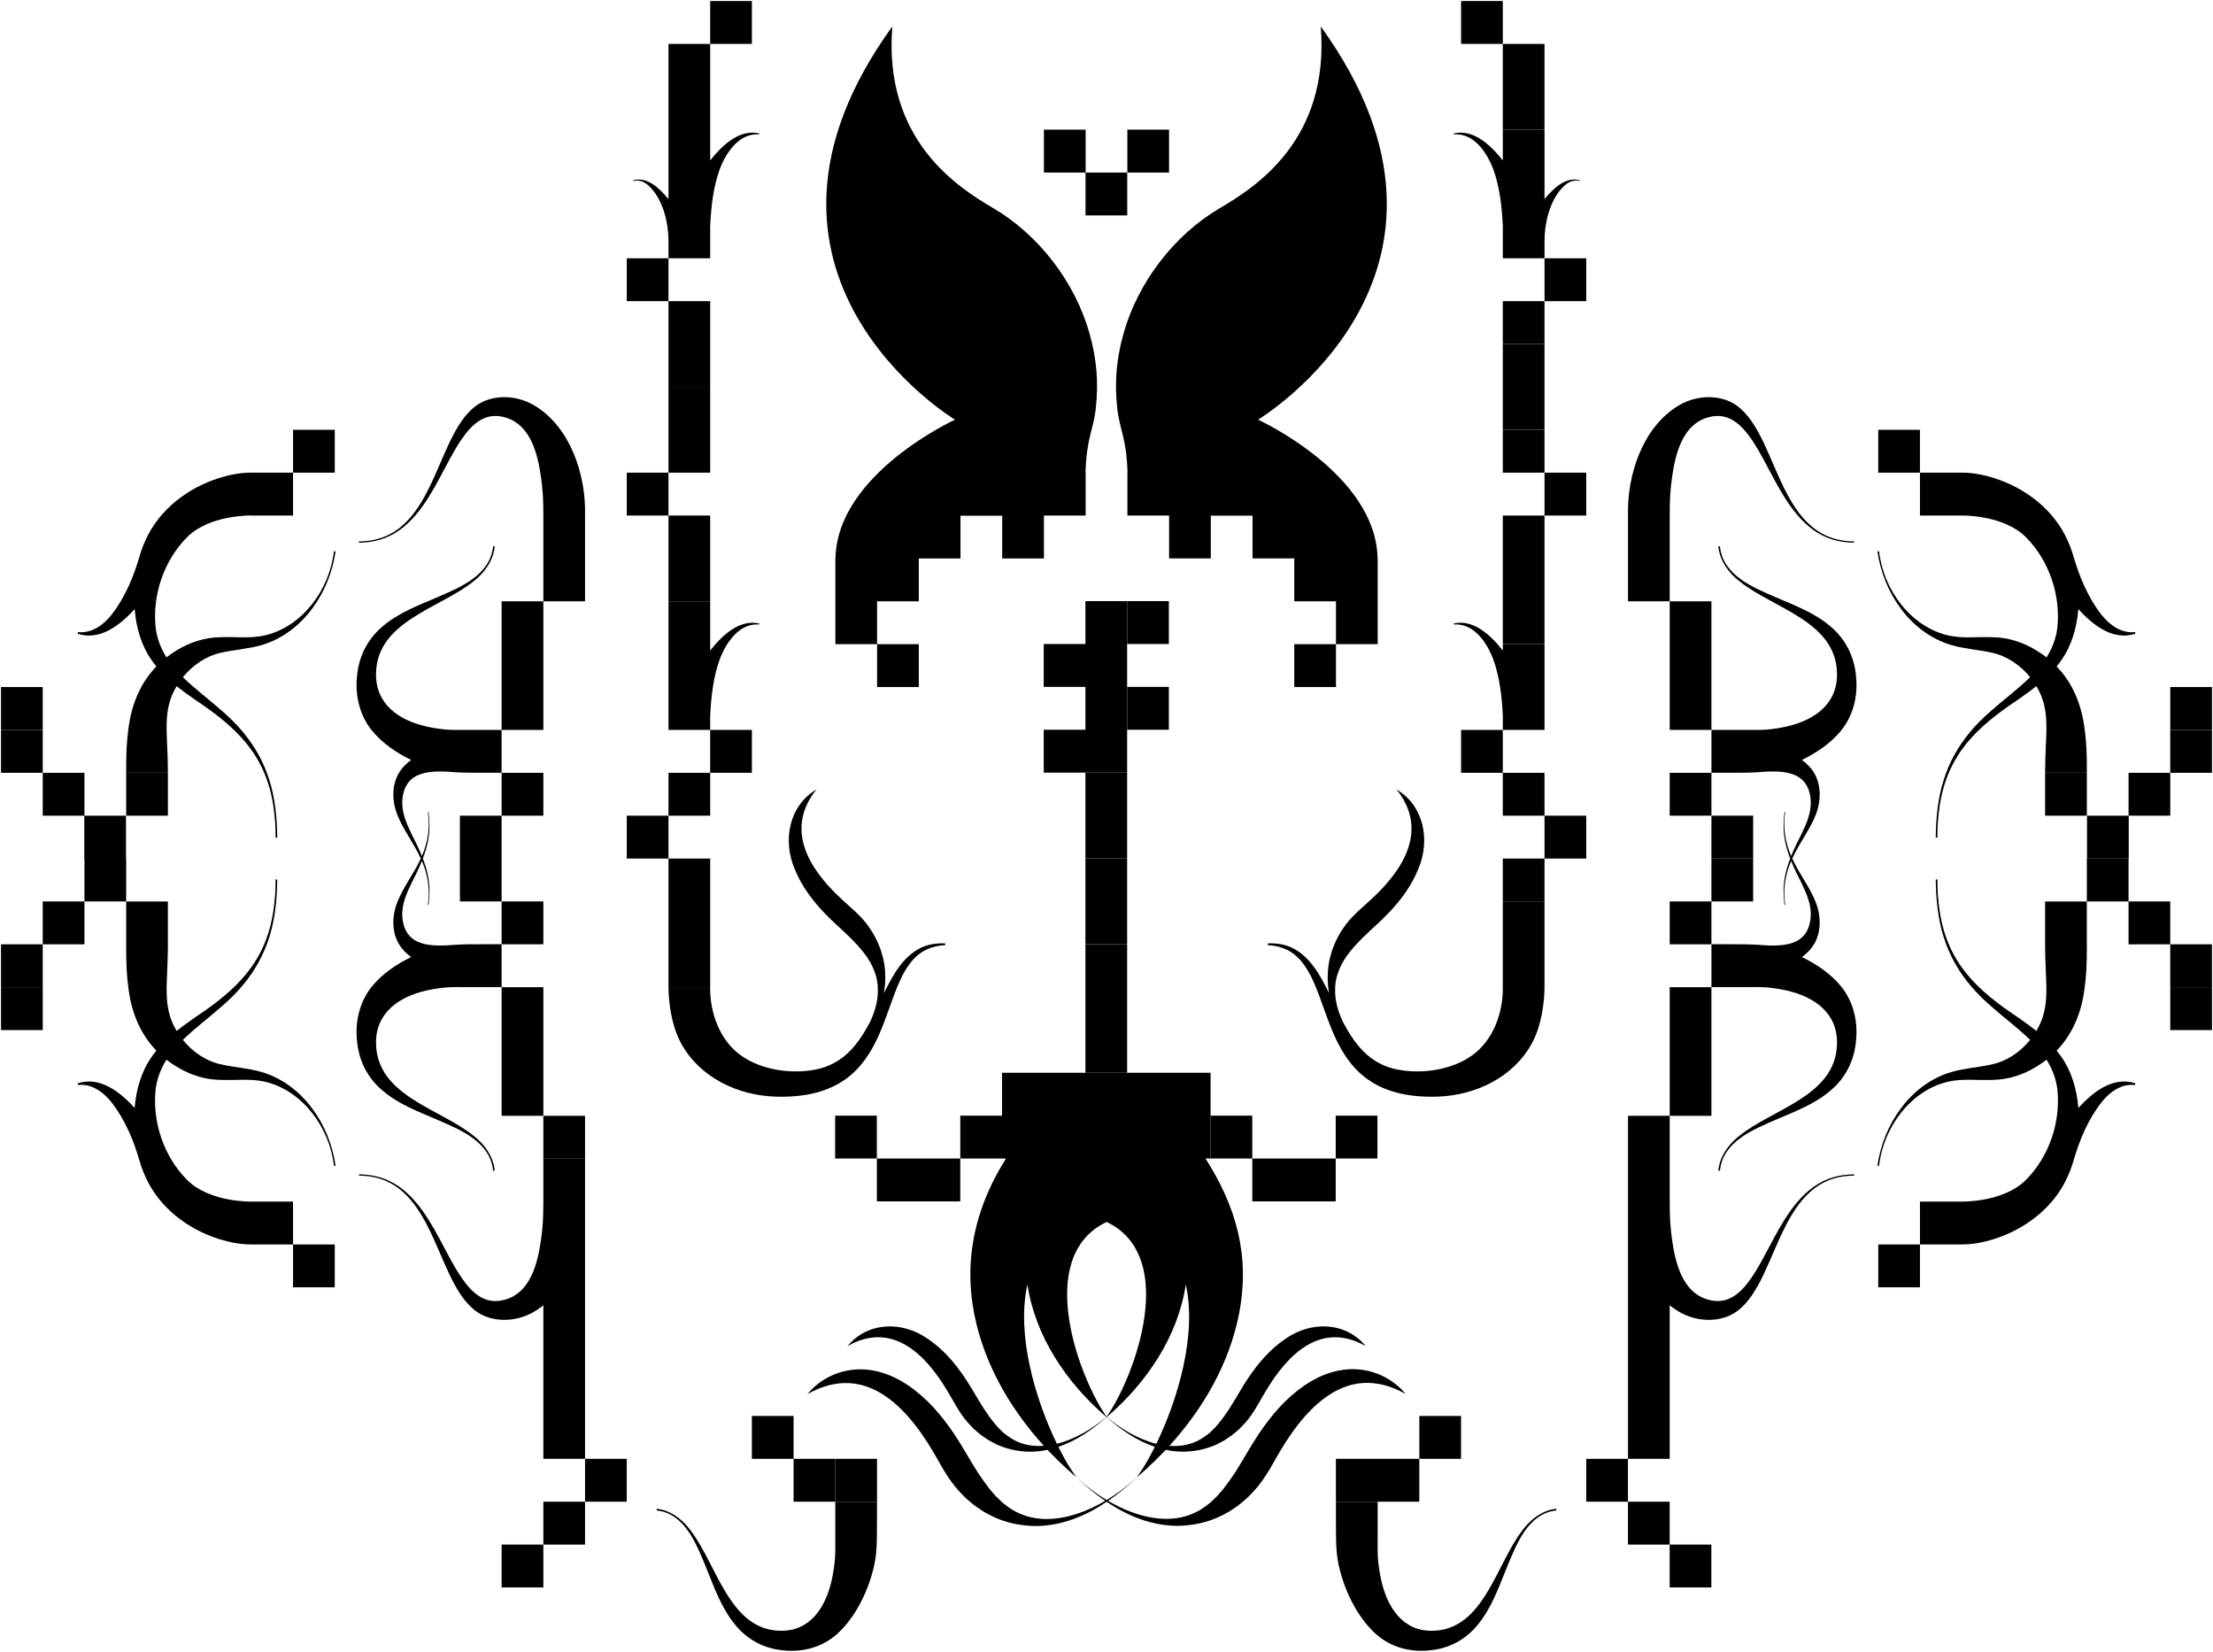 <svg width="1088" height="812" viewBox="0 0 1088 812" fill="none" xmlns="http://www.w3.org/2000/svg">
<path d="M533.685 105.893H554.192V84.818H533.742V63.742H513.235V84.818H533.685V105.893Z" fill="black"/>
<path d="M574.757 63.742H554.25V84.818H574.757V63.742Z" fill="black"/>
<path d="M656.819 316.661H636.312V337.737H656.819V316.661Z" fill="black"/>
<path d="M549.262 200.562C550.468 211.597 553.798 214.835 554.34 232.352H554.274V253.427H574.782V274.503H595.289V253.503H615.797V274.503H636.312V295.578H656.82V316.653H677.327V295.578V274.503H677.27C676.548 232.824 618.52 206.303 618.52 206.303C618.52 206.303 737.389 134.783 649.33 12.993C653.891 69.315 616.453 92.464 599.596 102.386C577.349 115.478 559.459 138.703 552.371 163.959C548.901 176.318 547.868 187.782 549.262 200.562Z" fill="black"/>
<path d="M451.721 316.661H431.213V337.737H451.721V316.661Z" fill="black"/>
<path d="M469.513 206.312C469.513 206.312 411.485 232.833 410.755 274.511H410.698V295.586V316.661H431.205V295.586H451.713V274.511H456.987H472.22V253.512H492.727V274.511H513.235V253.436H533.742V232.361H533.677C534.218 214.843 537.548 211.606 538.754 200.571C540.165 187.782 539.123 176.318 535.662 163.959C528.574 138.703 510.684 115.478 488.437 102.386C471.58 92.464 434.142 69.315 438.703 12.993C350.644 134.783 469.513 206.312 469.513 206.312Z" fill="black"/>
<path d="M328.652 464.196V485.271H349.159V464.196V443.121V422.046H328.652V443.121V464.196Z" fill="black"/>
<path d="M328.652 295.578H349.159V274.503V253.427H328.652V274.503V295.578Z" fill="black"/>
<path d="M328.652 232.352H308.144V253.427H328.652V232.352Z" fill="black"/>
<path d="M328.652 400.97H308.144V422.046H328.652V400.97Z" fill="black"/>
<path d="M349.159 379.895H328.652V400.97H349.159V379.895Z" fill="black"/>
<path d="M369.666 358.812H349.159V379.887H369.666V358.812Z" fill="black"/>
<path d="M349.159 111.204C349.561 101.956 350.685 91.899 353.818 83.258C356.935 75.03 363.358 65.302 373.21 66.061L373.284 65.589L371.455 65.285C363.309 64.4 355.656 70.605 349.159 78.866V63.734V42.659V21.584H328.652V42.659V63.734V84.809V97.884C328.586 97.8 328.529 97.724 328.463 97.64C324.288 92.649 318.242 86.681 311.27 88.62L311.343 88.999C315.732 88.029 318.291 90.558 320.383 92.784C326.125 99.258 328.57 109.417 328.652 118.091V126.968H349.159V111.204Z" fill="black"/>
<path d="M328.652 126.968H308.144V148.043H328.652V126.968Z" fill="black"/>
<path d="M328.652 190.193H349.159V169.118V148.043H328.652V169.118V190.193Z" fill="black"/>
<path d="M349.159 211.277V190.202H328.652V211.277V232.352H349.159V211.277Z" fill="black"/>
<path d="M369.666 0.508H349.159V21.584H369.666V0.508Z" fill="black"/>
<path d="M406.112 449.637C409.451 453.11 413.536 456.567 416.957 459.939C417.834 460.74 419.434 462.35 420.23 463.243C422.387 465.418 424.38 467.88 426.193 470.367C426.595 471.007 427.67 472.736 428.047 473.351C429.729 476.495 430.967 479.859 431.418 483.492C432.165 489.815 430.68 496.154 427.883 502.098C426.168 505.394 424.315 508.572 422.198 511.489C421.353 512.627 420.467 513.74 419.557 514.819C415.39 519.59 410.222 523.341 403.307 525.23C390.666 528.433 374.67 526.351 364.154 518.747C353.835 511.337 348.946 497.714 349.159 485.28L328.66 485.288C328.66 485.288 328.447 501.086 334.779 512.745C344.04 529.774 362.809 538.532 381.471 539.089C443.206 540.859 429.909 481.849 453.944 467.619C457.151 465.73 460.908 464.82 464.714 464.601V463.758C460.818 463.572 456.766 464.078 453.041 465.764C444.297 469.92 439.228 478.67 434.577 488.255C435.561 482.548 435.495 476.664 434.166 470.94C433.789 469.617 433.395 468.183 432.985 466.868C432.632 465.983 431.755 463.783 431.402 462.931C431.041 462.055 429.876 460.065 429.458 459.189C428.703 457.781 427.268 455.892 426.382 454.544C422.699 449.629 417.892 445.877 413.487 441.73C397.885 427.323 385.605 407.748 401.404 388.081C387.959 395.997 384.62 413.051 390.748 427.314C394.3 436.023 399.829 443.171 406.112 449.637Z" fill="black"/>
<path d="M353.818 324.181C356.935 315.953 363.358 306.225 373.21 306.984L373.284 306.512L371.455 306.208C363.309 305.323 355.656 311.527 349.159 319.789V316.661V295.586H328.652V316.661V337.737V358.812H349.159V352.127C349.553 342.879 350.685 332.822 353.818 324.181Z" fill="black"/>
<path d="M759.34 422.046H738.833V443.121H759.34V422.046Z" fill="black"/>
<path d="M738.833 274.511V295.578V295.586V316.653H759.34V295.586V295.578V274.511V253.436H738.833V274.511Z" fill="black"/>
<path d="M779.856 232.352H759.348V253.427H779.856V232.352Z" fill="black"/>
<path d="M779.856 400.97H759.348V422.046H779.856V400.97Z" fill="black"/>
<path d="M759.34 379.887H738.841V358.82H718.334V379.895H738.833V400.962H759.34V379.887Z" fill="black"/>
<path d="M779.856 126.968H759.348V148.043H779.856V126.968Z" fill="black"/>
<path d="M759.34 148.043H738.833V169.118H759.34V148.043Z" fill="black"/>
<path d="M759.34 190.202V190.193V169.127H738.833V190.193V190.202V211.269H759.34V190.202Z" fill="black"/>
<path d="M759.34 211.277H738.833V232.352H759.34V211.277Z" fill="black"/>
<path d="M738.833 42.659V63.734H759.34V42.659V21.584H738.833V42.659Z" fill="black"/>
<path d="M738.841 0.5H718.334V21.575H738.841V0.5Z" fill="black"/>
<path d="M674.513 441.73C670.108 445.877 665.301 449.629 661.618 454.544C660.732 455.892 659.297 457.781 658.542 459.189C658.124 460.065 656.959 462.055 656.598 462.931C656.245 463.783 655.368 465.983 655.015 466.868C654.605 468.183 654.211 469.617 653.834 470.94C652.505 476.664 652.439 482.557 653.424 488.255C648.772 478.662 643.703 469.92 634.959 465.764C631.234 464.078 627.182 463.572 623.286 463.758V464.601C627.092 464.82 630.849 465.73 634.056 467.619C658.091 481.849 644.794 540.859 706.53 539.089C725.191 538.532 743.96 529.774 753.221 512.745C759.554 501.086 759.34 485.288 759.34 485.288L739.834 485.28H759.34V464.204V443.129H738.833V464.204V485.28C739.046 497.714 734.157 511.337 723.838 518.747C713.322 526.351 697.326 528.433 684.685 525.23C677.77 523.35 672.602 519.59 668.435 514.819C667.524 513.74 666.638 512.627 665.794 511.489C663.677 508.572 661.823 505.385 660.109 502.098C657.312 496.154 655.827 489.815 656.573 483.492C657.025 479.859 658.263 476.495 659.945 473.351C660.322 472.736 661.397 471.007 661.799 470.367C663.612 467.88 665.605 465.418 667.762 463.243C668.558 462.35 670.158 460.74 671.035 459.939C674.456 456.567 678.541 453.11 681.88 449.637C688.163 443.171 693.692 436.023 697.244 427.314C703.371 413.051 700.033 395.997 686.588 388.081C702.395 407.748 690.115 427.323 674.513 441.73Z" fill="black"/>
<path d="M734.182 83.258C737.307 91.874 738.439 101.897 738.841 111.119V126.959H759.348V118.302C759.398 109.585 761.826 99.309 767.617 92.784C769.709 90.558 772.268 88.029 776.657 88.999L776.731 88.62C769.758 86.681 763.712 92.649 759.537 97.64C759.471 97.724 759.406 97.808 759.348 97.884V84.818V63.742H738.841V78.858C732.352 70.605 724.699 64.4 716.545 65.285L714.716 65.589L714.79 66.061C724.642 65.302 731.065 75.03 734.182 83.258Z" fill="black"/>
<path d="M734.182 324.181C737.307 332.797 738.439 342.82 738.841 352.042V358.812H759.348V337.737V316.661H738.841V319.78C732.352 311.527 724.699 305.323 716.545 306.208L714.716 306.512L714.79 306.984C724.642 306.225 731.065 315.953 734.182 324.181Z" fill="black"/>
<path d="M574.659 295.502H554.151V316.577H574.659V295.502Z" fill="black"/>
<path d="M574.659 337.652H554.151V358.727H574.659V337.652Z" fill="black"/>
<path d="M615.673 548.421H595.166V569.496H615.673V548.421Z" fill="black"/>
<path d="M677.204 548.421H656.697V569.496H677.204V548.421Z" fill="black"/>
<path d="M431.09 548.421H410.583V569.496H431.09V548.421Z" fill="black"/>
<path d="M451.598 569.504H431.098V590.58H451.598H451.606H472.105V569.504H451.606H451.598Z" fill="black"/>
<path d="M636.181 569.504H615.682V590.58H636.181H636.189H656.688V569.504H636.189H636.181Z" fill="black"/>
<path d="M533.635 485.195V506.27V527.346H554.143V506.27V485.195V464.12H533.635V485.195Z" fill="black"/>
<path d="M554.143 443.037V421.961H533.635V443.037V464.112H554.143V443.037Z" fill="black"/>
<path d="M554.143 400.886V400.878V379.811H533.635V400.878V400.886V421.953H554.143V400.886Z" fill="black"/>
<path d="M554.143 358.727V337.652V316.577V295.502H533.636V316.577H513.136V337.652H533.636V358.727H513.136V379.803H533.636H533.644H554.143V358.727Z" fill="black"/>
<path d="M691.009 685.216C685.382 678.32 676.859 673.928 667.967 673.177C658.731 672.343 649.379 675.58 641.718 680.79C632.137 687.272 624.861 695.888 618.585 705.296C614.599 711.315 611.104 717.747 607.233 723.842C605.362 726.607 603.336 729.499 601.302 732.104C600.67 732.812 599.095 734.633 598.447 735.383C597.783 736.032 595.953 737.794 595.314 738.409L594.182 739.303C579.712 751.274 560.533 746.991 544.792 737.794C549.861 734.321 554.61 730.325 558.999 726.118C558.983 726.144 558.958 726.177 558.942 726.203C561.878 723.707 564.733 721.102 567.506 718.405C568.777 717.174 570.024 715.926 571.254 714.653C571.878 714.013 572.501 713.355 573.116 712.698C575.758 713.254 578.465 713.574 581.221 713.616C587.029 713.625 592.82 712.487 598.209 710.017C599.407 709.393 600.711 708.735 601.892 708.078C602.663 707.564 604.616 706.274 605.362 705.76C606.133 705.229 607.815 703.686 608.578 703.104C609.792 702.076 611.334 700.289 612.458 699.142C616.486 694.522 619.184 688.984 622.342 683.766C633.293 665.337 649.683 649.371 671.437 661.713C661.397 649.582 644.474 649.337 631.956 658.147C624.286 663.331 618.454 670.235 613.426 677.763C610.719 681.776 608.159 686.539 605.559 690.611C604.952 691.639 603.705 693.553 603 694.522C601.318 697.102 599.325 699.572 597.282 701.857C596.749 702.379 595.289 703.779 594.772 704.276C592.073 706.552 589.088 708.424 585.692 709.545C582.205 710.674 578.571 711.02 574.913 710.759C591.507 692.524 604.46 670.227 609.209 645.586C614.705 617.058 607.651 593.007 592.672 569.496H595.166V548.421V527.346H574.659H554.151H533.652H533.644H513.145V527.337H492.637V527.421V548.412V548.429H492.621H472.113V569.504H492.621H494.614C490.554 575.894 487.092 582.529 484.36 589.399C477.88 605.669 475.386 623.196 478.208 641.506C482.244 667.732 495.713 691.521 513.218 710.75C509.552 711.012 505.909 710.674 502.423 709.545C499.027 708.424 496.033 706.552 493.343 704.276C492.826 703.779 491.357 702.362 490.832 701.857C488.79 699.572 486.788 697.102 485.115 694.522C484.41 693.561 483.163 691.648 482.556 690.611C481.03 688.259 479.028 684.71 477.527 682.282C471.916 672.95 465.305 664.36 456.158 658.147C443.649 649.337 426.71 649.599 416.678 661.713C438.399 649.362 454.838 665.346 465.772 683.766C468.931 688.975 471.629 694.522 475.657 699.142C476.773 700.28 478.331 702.084 479.537 703.104C480.283 703.686 481.99 705.254 482.753 705.76C483.507 706.265 485.435 707.555 486.222 708.078C487.412 708.735 488.708 709.385 489.905 710.017C495.295 712.487 501.086 713.625 506.894 713.616C509.658 713.574 512.365 713.254 515.007 712.698C515.622 713.355 516.245 714.004 516.869 714.645C518.099 715.918 519.354 717.166 520.617 718.396C523.398 721.094 526.245 723.699 529.181 726.194C529.165 726.177 529.157 726.16 529.14 726.144C529.124 726.127 529.099 726.11 529.083 726.085C527.122 723.252 525.236 720.344 523.521 717.275C523.439 717.123 523.349 716.946 523.267 716.795C522.52 715.446 521.766 714.038 521.019 712.571C520.798 712.133 520.568 711.678 520.347 711.231C529.107 708.263 537.089 702.834 544.045 696.562C551.001 702.843 558.991 708.272 567.76 711.231C567.538 711.678 567.317 712.133 567.087 712.563C566.333 714.03 565.586 715.446 564.84 716.786C564.758 716.938 564.667 717.115 564.585 717.267C562.871 720.318 560.992 723.235 559.032 726.059C554.742 730.08 549.64 734.017 544.07 737.356C538.549 734.059 533.471 730.173 529.19 726.186C533.57 730.375 538.311 734.338 543.364 737.785C527.59 747.042 508.338 751.392 493.827 739.387L492.695 738.494C492.055 737.878 490.209 736.091 489.561 735.467C488.921 734.725 487.346 732.904 486.706 732.188C484.672 729.583 482.646 726.692 480.776 723.926C476.904 717.84 473.401 711.399 469.423 705.38C463.139 695.972 455.871 687.348 446.29 680.874C438.621 675.664 429.286 672.427 420.041 673.262C411.149 674.012 402.626 678.396 396.999 685.3C426.652 668.617 447.66 693.426 461.351 718.118C464.583 724.002 468.258 729.853 472.999 734.59C473.696 735.273 474.722 736.42 475.468 737.018C477.01 738.283 479.242 740.298 480.931 741.318L483.819 743.231L486.887 744.867C493.933 748.542 501.841 750.144 509.617 750.161C522.143 749.984 533.759 745.204 544.078 738.266C554.364 745.153 565.922 749.891 578.399 750.06C586.176 750.043 594.083 748.45 601.13 744.766L604.197 743.13L607.085 741.217C608.783 740.197 610.998 738.182 612.548 736.917C613.303 736.31 614.32 735.164 615.017 734.489C619.758 729.752 623.433 723.901 626.665 718.017C640.332 693.359 661.364 668.532 691.009 685.216ZM519.608 709.722C509.174 688.25 499.528 656.225 505.13 631.415C508.912 656.84 524.276 679.702 543.922 696.562C537.155 702.312 528.484 707.505 519.608 709.722ZM544.037 696.453C542.651 694.413 541.305 692.322 540.075 690.13C527.967 668.549 514.03 624.376 536.917 605.189C539.123 603.343 541.527 601.884 544.053 600.696C546.58 601.884 548.983 603.334 551.19 605.189C574.076 624.376 560.131 668.549 548.032 690.13C546.801 692.322 545.456 694.413 544.061 696.444C544.053 696.444 544.053 696.453 544.037 696.453ZM544.176 696.571C563.822 679.711 579.195 656.84 582.976 631.415C588.579 656.225 578.932 688.25 568.498 709.722C559.614 707.513 550.944 702.32 544.176 696.571Z" fill="black"/>
<path d="M287.637 548.514H267.129V569.589H287.637V548.514Z" fill="black"/>
<path d="M800.363 717.123H779.856V738.199H800.363V717.123Z" fill="black"/>
<path d="M820.879 738.207H800.371V759.282H820.871V780.349H841.378V759.274H820.879V738.207Z" fill="black"/>
<path d="M267.129 759.274H246.622V780.349H267.129V759.282H287.637V738.207H267.129V759.274Z" fill="black"/>
<path d="M267.129 337.737V316.661V295.586H246.622V316.661V337.737V358.812H267.129V337.737Z" fill="black"/>
<path d="M226.106 422.046V443.121H246.614V422.046V400.97H226.106V422.046Z" fill="black"/>
<path d="M267.129 379.895H246.622V400.97H267.129V379.895Z" fill="black"/>
<path d="M267.129 443.121H246.622V464.196H267.129V443.121Z" fill="black"/>
<path d="M246.622 506.355V527.43V548.505H267.129V527.43V506.355V485.28H246.622V506.355Z" fill="black"/>
<path d="M216.131 235.008C219.503 228.744 222.686 222.27 226.615 216.419C232.291 207.998 239.034 202.004 249.255 205.477C260.928 209.321 264.39 223.29 265.973 234.561C266.85 240.791 267.129 245.132 267.129 253.427V274.503V295.578H287.637V274.503V253.427H287.62C288.227 233.634 280.492 210.324 263.282 199.66C255.899 195.083 246.638 193.835 238.591 196.954C213.08 207.197 216.78 265.98 176.503 266.132V266.781C180.03 266.713 183.582 266.309 186.978 265.255C201.071 261.048 209.438 247.476 216.131 235.008ZM285.004 253.427H274.077C277.818 253.419 282.223 253.419 285.004 253.427Z" fill="black"/>
<path d="M287.637 591.406V569.597H267.129V591.524C267.113 599.237 266.818 603.494 265.973 609.488C264.39 620.759 260.928 634.728 249.255 638.572C239.034 642.045 232.291 636.051 226.615 627.63C222.686 621.779 219.503 615.305 216.131 609.041C209.438 596.573 201.071 583.001 186.978 578.794C183.582 577.741 180.03 577.336 176.503 577.269V577.918C216.78 578.069 213.08 636.852 238.591 647.095C246.638 650.205 255.899 648.958 263.282 644.38C264.627 643.546 265.899 642.635 267.129 641.657V717.123H287.637V594.424C287.661 593.412 287.653 592.401 287.637 591.406Z" fill="black"/>
<path d="M308.144 717.123H287.637V738.199H308.144V717.123Z" fill="black"/>
<path d="M187.897 535.936C195.747 542.756 205.599 546.414 214.778 550.351C226.065 555.258 241.044 561.15 242.43 575.532L243.242 575.439C242.529 568.484 238.255 562.507 232.939 558.394C216.632 545.066 185.485 538.836 184.886 513.259C184.443 497.958 196.059 490.026 209.487 486.949C212.727 486.207 216.025 485.684 219.339 485.406C222.341 485.153 225.319 485.237 228.329 485.237C231.922 485.237 235.507 485.237 239.1 485.237C241.602 485.237 244.104 485.237 246.605 485.237V464.162C244.169 464.162 241.733 464.162 239.297 464.162C232.907 464.162 228.428 464.162 224.663 464.398C224.663 464.39 224.663 464.381 224.663 464.381C212.366 465.368 198.848 465.89 197.781 450.43C197.478 444.588 199.865 439.159 202.424 433.898C204.196 430.45 205.952 426.893 207.42 423.234C210.34 429.961 211.53 437.515 210.324 444.824L210.668 444.874C210.939 442.868 211.128 440.853 211.144 438.83C211.325 432.988 209.946 427.39 207.896 422.02C209.946 416.65 211.316 411.053 211.144 405.211C211.128 403.188 210.939 401.173 210.668 399.166L210.324 399.217C211.53 406.517 210.34 414.071 207.42 420.806C205.952 417.148 204.196 413.599 202.424 410.142C199.865 404.882 197.478 399.453 197.781 393.611C198.848 378.15 212.366 378.673 224.663 379.659C224.663 379.659 224.663 379.651 224.663 379.642C228.428 379.878 232.907 379.878 239.297 379.878C241.733 379.878 244.169 379.878 246.605 379.878V358.803C244.104 358.803 241.602 358.803 239.1 358.803C235.507 358.803 231.922 358.803 228.329 358.803C225.319 358.803 222.341 358.888 219.339 358.635C216.025 358.356 212.727 357.834 209.487 357.092C196.059 354.015 184.443 346.082 184.886 330.782C185.485 305.205 216.632 298.975 232.939 285.647C238.255 281.533 242.529 275.556 243.242 268.602L242.43 268.509C241.044 282.89 226.065 288.783 214.778 293.689C205.599 297.626 195.747 301.285 187.897 308.105C180.547 314.326 176.273 322.959 175.494 332.763C174.542 342.314 176.995 352.085 183.106 359.427C188.012 365.328 194.96 370.142 202.154 373.564C199.668 375.326 197.511 377.543 195.911 380.317C192.54 386.336 192.802 394.049 195.173 400.127C198.175 407.9 203.204 414.113 206.632 421.515C206.714 421.683 206.788 421.852 206.87 422.02C206.788 422.189 206.714 422.358 206.632 422.526C203.204 429.928 198.175 436.141 195.173 443.913C192.802 449.991 192.54 457.705 195.911 463.724C197.511 466.506 199.668 468.723 202.154 470.476C194.96 473.891 188.012 478.713 183.106 484.614C176.995 491.956 174.542 501.727 175.494 511.278C176.273 521.082 180.547 529.715 187.897 535.936Z" fill="black"/>
<path d="M800.396 253.436V274.511V295.586H820.895V316.661V337.737V358.812H841.403V337.737V316.661V295.586H820.903V274.511V253.436H820.198C820.641 253.436 820.903 253.436 820.903 253.427C820.903 245.132 821.182 240.791 822.06 234.561C823.643 223.29 827.105 209.321 838.778 205.477C848.999 202.004 855.741 207.998 861.418 216.419C865.347 222.27 868.53 228.744 871.901 235.008C878.595 247.476 886.962 261.048 901.055 265.255C904.451 266.309 908.003 266.713 911.53 266.781V266.131C871.253 265.98 874.953 207.197 849.442 196.954C841.395 193.835 832.133 195.083 824.751 199.66C807.541 210.333 799.805 233.634 800.412 253.436H800.396ZM818.221 253.436H801.922C805.49 253.411 813.89 253.427 818.221 253.436Z" fill="black"/>
<path d="M861.918 400.962H841.411V422.037H861.918V400.962Z" fill="black"/>
<path d="M841.403 379.887H820.895V400.962H841.403V379.887Z" fill="black"/>
<path d="M841.403 443.129H820.895V464.204H841.403V443.129Z" fill="black"/>
<path d="M861.918 422.054H841.411V443.129H861.918V422.054Z" fill="black"/>
<path d="M885.871 470.476C888.357 468.715 890.514 466.497 892.113 463.724C895.485 457.705 895.222 449.991 892.852 443.913C889.849 436.141 884.821 429.928 881.392 422.526C881.31 422.358 881.236 422.189 881.154 422.02C881.236 421.852 881.31 421.683 881.392 421.515C884.821 414.113 889.849 407.9 892.852 400.127C895.222 394.049 895.485 386.336 892.113 380.317C890.514 377.535 888.357 375.318 885.871 373.564C893.065 370.142 900.005 365.328 904.918 359.427C911.038 352.085 913.49 342.314 912.531 332.763C911.751 322.959 907.478 314.326 900.128 308.105C892.278 301.285 882.426 297.626 873.247 293.689C861.959 288.783 846.981 282.89 845.594 268.509L844.782 268.602C845.496 275.556 849.77 281.533 855.085 285.647C871.393 298.975 902.539 305.205 903.138 330.782C903.581 346.082 891.966 354.015 878.538 357.092C875.297 357.834 872 358.356 868.686 358.635C865.684 358.888 862.706 358.803 859.695 358.803C856.103 358.803 852.518 358.803 848.925 358.803C846.423 358.803 843.921 358.803 841.419 358.803V379.878C843.855 379.878 846.292 379.878 848.728 379.878C855.118 379.878 859.597 379.878 863.362 379.642C863.362 379.651 863.362 379.659 863.362 379.659C875.658 378.673 889.177 378.15 890.243 393.611C890.547 399.453 888.16 404.882 885.6 410.142C883.829 413.59 882.073 417.148 880.605 420.806C877.685 414.071 876.495 406.526 877.701 399.217L877.356 399.166C877.086 401.173 876.897 403.188 876.881 405.211C876.7 411.053 878.078 416.65 880.129 422.02C878.078 427.39 876.708 432.988 876.881 438.83C876.897 440.853 877.086 442.868 877.356 444.874L877.701 444.824C876.495 437.523 877.685 429.97 880.605 423.234C882.073 426.893 883.829 430.442 885.6 433.898C888.16 439.159 890.547 444.588 890.243 450.43C889.177 465.89 875.658 465.368 863.362 464.381C863.362 464.381 863.362 464.39 863.362 464.398C859.597 464.162 855.118 464.162 848.728 464.162C846.292 464.162 843.855 464.162 841.419 464.162V485.237C843.921 485.237 846.423 485.237 848.925 485.237C852.518 485.237 856.103 485.237 859.695 485.237C862.706 485.237 865.684 485.153 868.686 485.406C872 485.684 875.297 486.207 878.538 486.949C891.966 490.026 903.581 497.958 903.138 513.259C902.539 538.836 871.393 545.066 855.085 558.394C849.77 562.507 845.496 568.484 844.782 575.439L845.594 575.532C846.981 561.15 861.959 555.258 873.247 550.351C882.426 546.414 892.278 542.756 900.128 535.936C907.478 529.715 911.751 521.082 912.531 511.278C913.49 501.727 911.038 491.956 904.918 484.614C900.013 478.713 893.065 473.899 885.871 470.476Z" fill="black"/>
<path d="M841.403 527.43V506.355V485.28H820.895V506.355V527.43V548.505H841.403V527.43Z" fill="black"/>
<path d="M871.901 609.033C868.53 615.297 865.347 621.771 861.418 627.621C855.742 636.043 848.999 642.037 838.778 638.564C827.105 634.719 823.643 620.751 822.06 609.48C821.182 603.25 820.904 598.909 820.904 590.613H820.895V569.589V548.505H800.388V569.589V590.664V591.979C800.38 592.468 800.38 592.965 800.388 593.463V717.132H820.895V641.657C822.126 642.635 823.405 643.554 824.751 644.389C832.133 648.966 841.395 650.214 849.442 647.095C874.953 636.852 871.253 578.069 911.53 577.918V577.269C908.003 577.336 904.451 577.741 901.055 578.794C886.962 582.993 878.595 596.565 871.901 609.033Z" fill="black"/>
<path d="M82.546 379.895H62.039V400.97H82.546V379.895Z" fill="black"/>
<path d="M62.031 443.129V422.054H61.94V400.979H41.433V422.054H41.523V443.129H62.031Z" fill="black"/>
<path d="M41.515 443.129H21.007V464.204H41.515V443.129Z" fill="black"/>
<path d="M41.523 379.895H21.016V400.97H41.523V379.895Z" fill="black"/>
<path d="M21.007 358.82H0.5V379.895H21.007V358.82Z" fill="black"/>
<path d="M21.007 337.737H0.5V358.812H21.007V337.737Z" fill="black"/>
<path d="M21.016 485.288H0.508V506.363H21.016V485.288Z" fill="black"/>
<path d="M21.007 464.204H0.5V485.28H21.007V464.204Z" fill="black"/>
<path d="M164.584 211.277H144.077V232.352H164.584V211.277Z" fill="black"/>
<path d="M81.824 520.93C83.399 522.153 85.073 523.299 86.853 524.37C93.194 528.29 100.568 530.701 107.975 530.836C115.899 531.181 122.913 530.094 130.074 531.704C148.572 535.902 162.057 554.162 164.182 573.096L164.994 572.994C163.493 562.811 159.556 552.981 153.428 544.821C147.218 536.442 138.597 529.892 128.647 526.983C121.912 525.036 115.022 524.673 108.902 523.265C101.446 521.723 94.744 517.154 89.912 511.177C95.909 505.335 102.758 500.26 109.066 494.679C124.16 481.705 133.011 466.624 135.431 446.375C136.021 441.713 136.251 437.009 136.308 432.313H135.488C135.554 437.557 135.135 442.817 134.356 447.985C130.484 473.452 115.949 486.738 95.9 500.117C92.849 502.258 89.781 504.433 86.853 506.785C79.478 494.485 82.562 483.644 82.562 464.204C82.562 464.204 82.546 464.204 82.538 464.204V443.138H62.031V464.213C62.031 473.899 62.211 478.864 63.163 485.971C64.68 497.958 69.077 508.378 76.87 516.454C76.115 517.381 75.393 518.334 74.696 519.329C69.503 526.604 66.895 535.675 66.206 544.661C58.651 536.315 48.807 529.023 38.152 532.555L38.34 533.373C44.96 532.589 50.719 536.728 54.722 541.753C61.358 550.132 65.681 560.467 68.65 570.777C69.438 573.458 70.406 576.097 71.603 578.676C78.346 593.716 92.513 604.337 107.672 609.084C112.807 610.711 118.163 611.748 123.561 611.739V611.748H144.068V632.823H164.576V611.748H144.068V590.672H123.561C123.561 590.672 103.053 591.17 91.93 579.975C80.512 568.476 74.729 551.397 76.558 535.118C77.255 529.984 79.142 525.238 81.824 520.93Z" fill="black"/>
<path d="M66.214 299.413C66.903 308.408 69.511 317.471 74.704 324.754C75.393 325.741 76.115 326.693 76.87 327.62C69.069 335.696 64.672 346.124 63.154 358.112C62.203 365.219 62.022 370.184 62.022 379.87C62.03 379.878 82.554 379.878 82.554 379.878C82.554 360.43 79.462 349.589 86.844 337.29C89.781 339.642 92.849 341.834 95.909 343.966C115.957 357.345 130.492 370.631 134.364 396.098C135.143 401.266 135.562 406.526 135.496 411.769H136.317C136.259 407.074 136.029 402.37 135.439 397.708C133.019 377.459 124.168 362.378 109.074 349.404C102.766 343.823 95.917 338.74 89.912 332.898C94.744 326.929 101.446 322.36 108.894 320.817C115.013 319.41 121.896 319.047 128.639 317.1C138.589 314.191 147.21 307.641 153.42 299.262C159.547 291.101 163.485 281.272 164.986 271.088L164.174 270.987C162.049 289.921 148.564 308.181 130.066 312.379C122.905 313.989 115.891 312.902 107.967 313.247C100.56 313.382 93.185 315.793 86.844 319.713C85.064 320.784 83.399 321.922 81.832 323.144C79.15 318.845 77.263 314.099 76.566 308.965C74.737 292.686 80.52 275.607 91.938 264.108C103.062 252.913 123.569 253.411 123.569 253.411V253.427H144.077V232.352H123.668V232.344C118.237 232.319 112.848 233.364 107.68 234.999C92.521 239.745 78.354 250.367 71.612 265.407C70.48 267.843 69.544 270.33 68.781 272.85C65.812 283.312 61.456 293.816 54.73 302.322C50.727 307.346 44.968 311.485 38.349 310.701L38.16 311.519C48.815 315.051 58.651 307.759 66.214 299.413Z" fill="black"/>
<path d="M1025.97 379.895H1005.46V400.97H1025.97V379.895Z" fill="black"/>
<path d="M1046.48 443.129V422.062H1025.97V443.138H1046.48V464.204H1066.98V443.129H1046.48Z" fill="black"/>
<path d="M1046.57 400.979H1026.06V422.054H1046.57V400.979Z" fill="black"/>
<path d="M1046.49 400.962H1066.99V379.895H1087.49V358.82H1066.98V379.887H1046.49V400.962Z" fill="black"/>
<path d="M1087.5 337.737H1066.99V358.812H1087.5V337.737Z" fill="black"/>
<path d="M1087.5 485.288H1066.99V506.363H1087.5V485.288Z" fill="black"/>
<path d="M1087.49 464.204H1066.98V485.28H1087.49V464.204Z" fill="black"/>
<path d="M1021.8 544.661C1021.11 535.675 1018.5 526.604 1013.31 519.329C1012.62 518.334 1011.89 517.381 1011.14 516.454C1018.93 508.378 1023.33 497.95 1024.85 485.971C1025.8 478.864 1025.98 473.899 1025.98 464.213C1025.98 464.213 1025.97 464.213 1025.96 464.213V443.138H1005.45V464.204H1005.44C1005.44 483.653 1008.52 494.494 1001.15 506.785C998.211 504.433 995.151 502.249 992.099 500.117C972.051 486.738 957.516 473.452 953.644 447.985C952.865 442.817 952.446 437.557 952.512 432.313H951.692C951.749 437.009 951.979 441.713 952.569 446.375C954.989 466.624 963.84 481.705 978.934 494.679C985.242 500.26 992.091 505.335 998.088 511.177C993.256 517.154 986.554 521.723 979.098 523.265C972.978 524.673 966.088 525.036 959.353 526.983C949.403 529.892 940.782 536.442 934.572 544.821C928.444 552.981 924.507 562.811 923.006 572.994L923.818 573.096C925.943 554.162 939.428 535.902 957.926 531.704C965.087 530.094 972.101 531.181 980.025 530.836C987.432 530.701 994.806 528.29 1001.15 524.37C1002.93 523.299 1004.6 522.153 1006.18 520.93C1008.86 525.238 1010.74 529.984 1011.44 535.118C1013.27 551.397 1007.49 568.476 996.07 579.975C984.947 591.17 964.439 590.672 964.439 590.672V590.681H943.932V611.748H923.424V632.823H943.932V611.756H964.439V611.739C969.837 611.756 975.193 610.711 980.328 609.084C995.487 604.337 1009.65 593.716 1016.4 578.676C1017.59 576.105 1018.56 573.475 1019.35 570.803C1022.32 560.476 1026.64 550.141 1033.28 541.753C1037.28 536.728 1043.04 532.589 1049.66 533.373L1049.85 532.555C1039.2 529.023 1029.37 536.315 1021.8 544.661Z" fill="black"/>
<path d="M943.923 211.277H923.416V232.352H943.923V211.277Z" fill="black"/>
<path d="M959.37 317.1C966.104 319.047 972.995 319.41 979.114 320.817C986.562 322.36 993.264 326.929 998.096 332.889C992.091 338.731 985.242 343.815 978.925 349.404C963.832 362.378 954.981 377.459 952.561 397.708C951.971 402.37 951.741 407.074 951.683 411.769H952.504C952.438 406.526 952.856 401.266 953.636 396.098C957.507 370.631 972.043 357.345 992.091 343.966C995.151 341.825 998.219 339.642 1001.16 337.281C1008.54 349.581 1005.45 360.422 1005.45 379.878C1005.45 379.878 1025.98 379.878 1025.99 379.87C1025.99 370.184 1025.81 365.219 1024.85 358.112C1023.34 346.124 1018.93 335.688 1011.13 327.612C1011.88 326.693 1012.61 325.741 1013.3 324.754C1018.49 317.471 1021.1 308.4 1021.79 299.405C1029.35 307.751 1039.18 315.051 1049.85 311.519L1049.66 310.701C1043.04 311.485 1037.28 307.346 1033.28 302.322C1026.54 293.816 1022.19 283.304 1019.22 272.833H1019.21C1018.45 270.313 1017.51 267.834 1016.39 265.407C1009.65 250.367 995.479 239.745 980.32 234.999C975.152 233.364 969.763 232.319 964.332 232.344V232.352H943.932V253.427H964.439V253.419C964.439 253.419 984.946 252.922 996.061 264.117C1007.48 275.615 1013.26 292.695 1011.43 308.973C1010.74 314.107 1008.86 318.845 1006.18 323.153C1004.61 321.939 1002.94 320.792 1001.16 319.721C994.823 315.801 987.448 313.39 980.041 313.256C972.117 312.91 965.103 313.997 957.942 312.387C939.445 308.189 925.959 289.93 923.834 270.996L923.022 271.097C924.523 281.28 928.461 291.11 934.588 299.27C940.798 307.641 949.419 314.191 959.37 317.1Z" fill="black"/>
<path d="M697.793 738.199V717.123H677.286H656.779V738.199H677.286H697.793Z" fill="black"/>
<path d="M718.309 696.048H697.802V717.123H718.309V696.048Z" fill="black"/>
<path d="M748.488 752.26C735.519 769.019 729.457 801.028 704.569 801.643C689.681 802.098 681.962 790.162 678.968 776.362C678.246 773.032 677.737 769.643 677.466 766.237C677.22 763.152 677.302 760.091 677.302 756.998C677.302 753.305 677.302 749.621 677.302 745.929C677.302 743.358 677.302 740.787 677.302 738.215H656.795C656.795 740.719 656.795 743.223 656.795 745.727C656.795 761.263 656.803 765.832 659.789 775.561C662.881 785.643 668.804 796.535 676.695 803.473C683.848 809.753 693.347 812.274 702.641 811.296C712.181 810.495 720.581 806.103 726.635 798.549C733.271 790.482 736.831 780.357 740.662 770.924C745.436 759.324 751.17 743.931 765.164 742.506L765.074 741.672C758.307 742.405 752.491 746.797 748.488 752.26Z" fill="black"/>
<path d="M410.665 717.123H390.157V738.199H410.665V717.123Z" fill="black"/>
<path d="M390.157 696.048H369.65V717.123H390.157V696.048Z" fill="black"/>
<path d="M431.181 717.123H410.673V738.199H431.181V717.123Z" fill="black"/>
<path d="M410.657 745.929C410.657 749.621 410.657 753.305 410.657 756.998C410.657 760.091 410.739 763.152 410.493 766.237C410.222 769.643 409.713 773.032 408.991 776.362C405.997 790.162 398.278 802.098 383.39 801.643C358.502 801.028 352.44 769.019 339.471 752.26C335.468 746.797 329.652 742.405 322.885 741.672L322.795 742.506C336.789 743.931 342.523 759.324 347.297 770.924C351.128 780.357 354.688 790.482 361.324 798.549C367.378 806.103 375.778 810.495 385.318 811.296C394.612 812.274 404.119 809.753 411.264 803.473C419.155 796.535 425.077 785.643 428.17 775.561C431.156 765.832 431.164 761.263 431.164 745.727C431.164 743.223 431.164 740.719 431.164 738.215H410.657C410.657 740.787 410.657 743.358 410.657 745.929Z" fill="black"/>
</svg>
